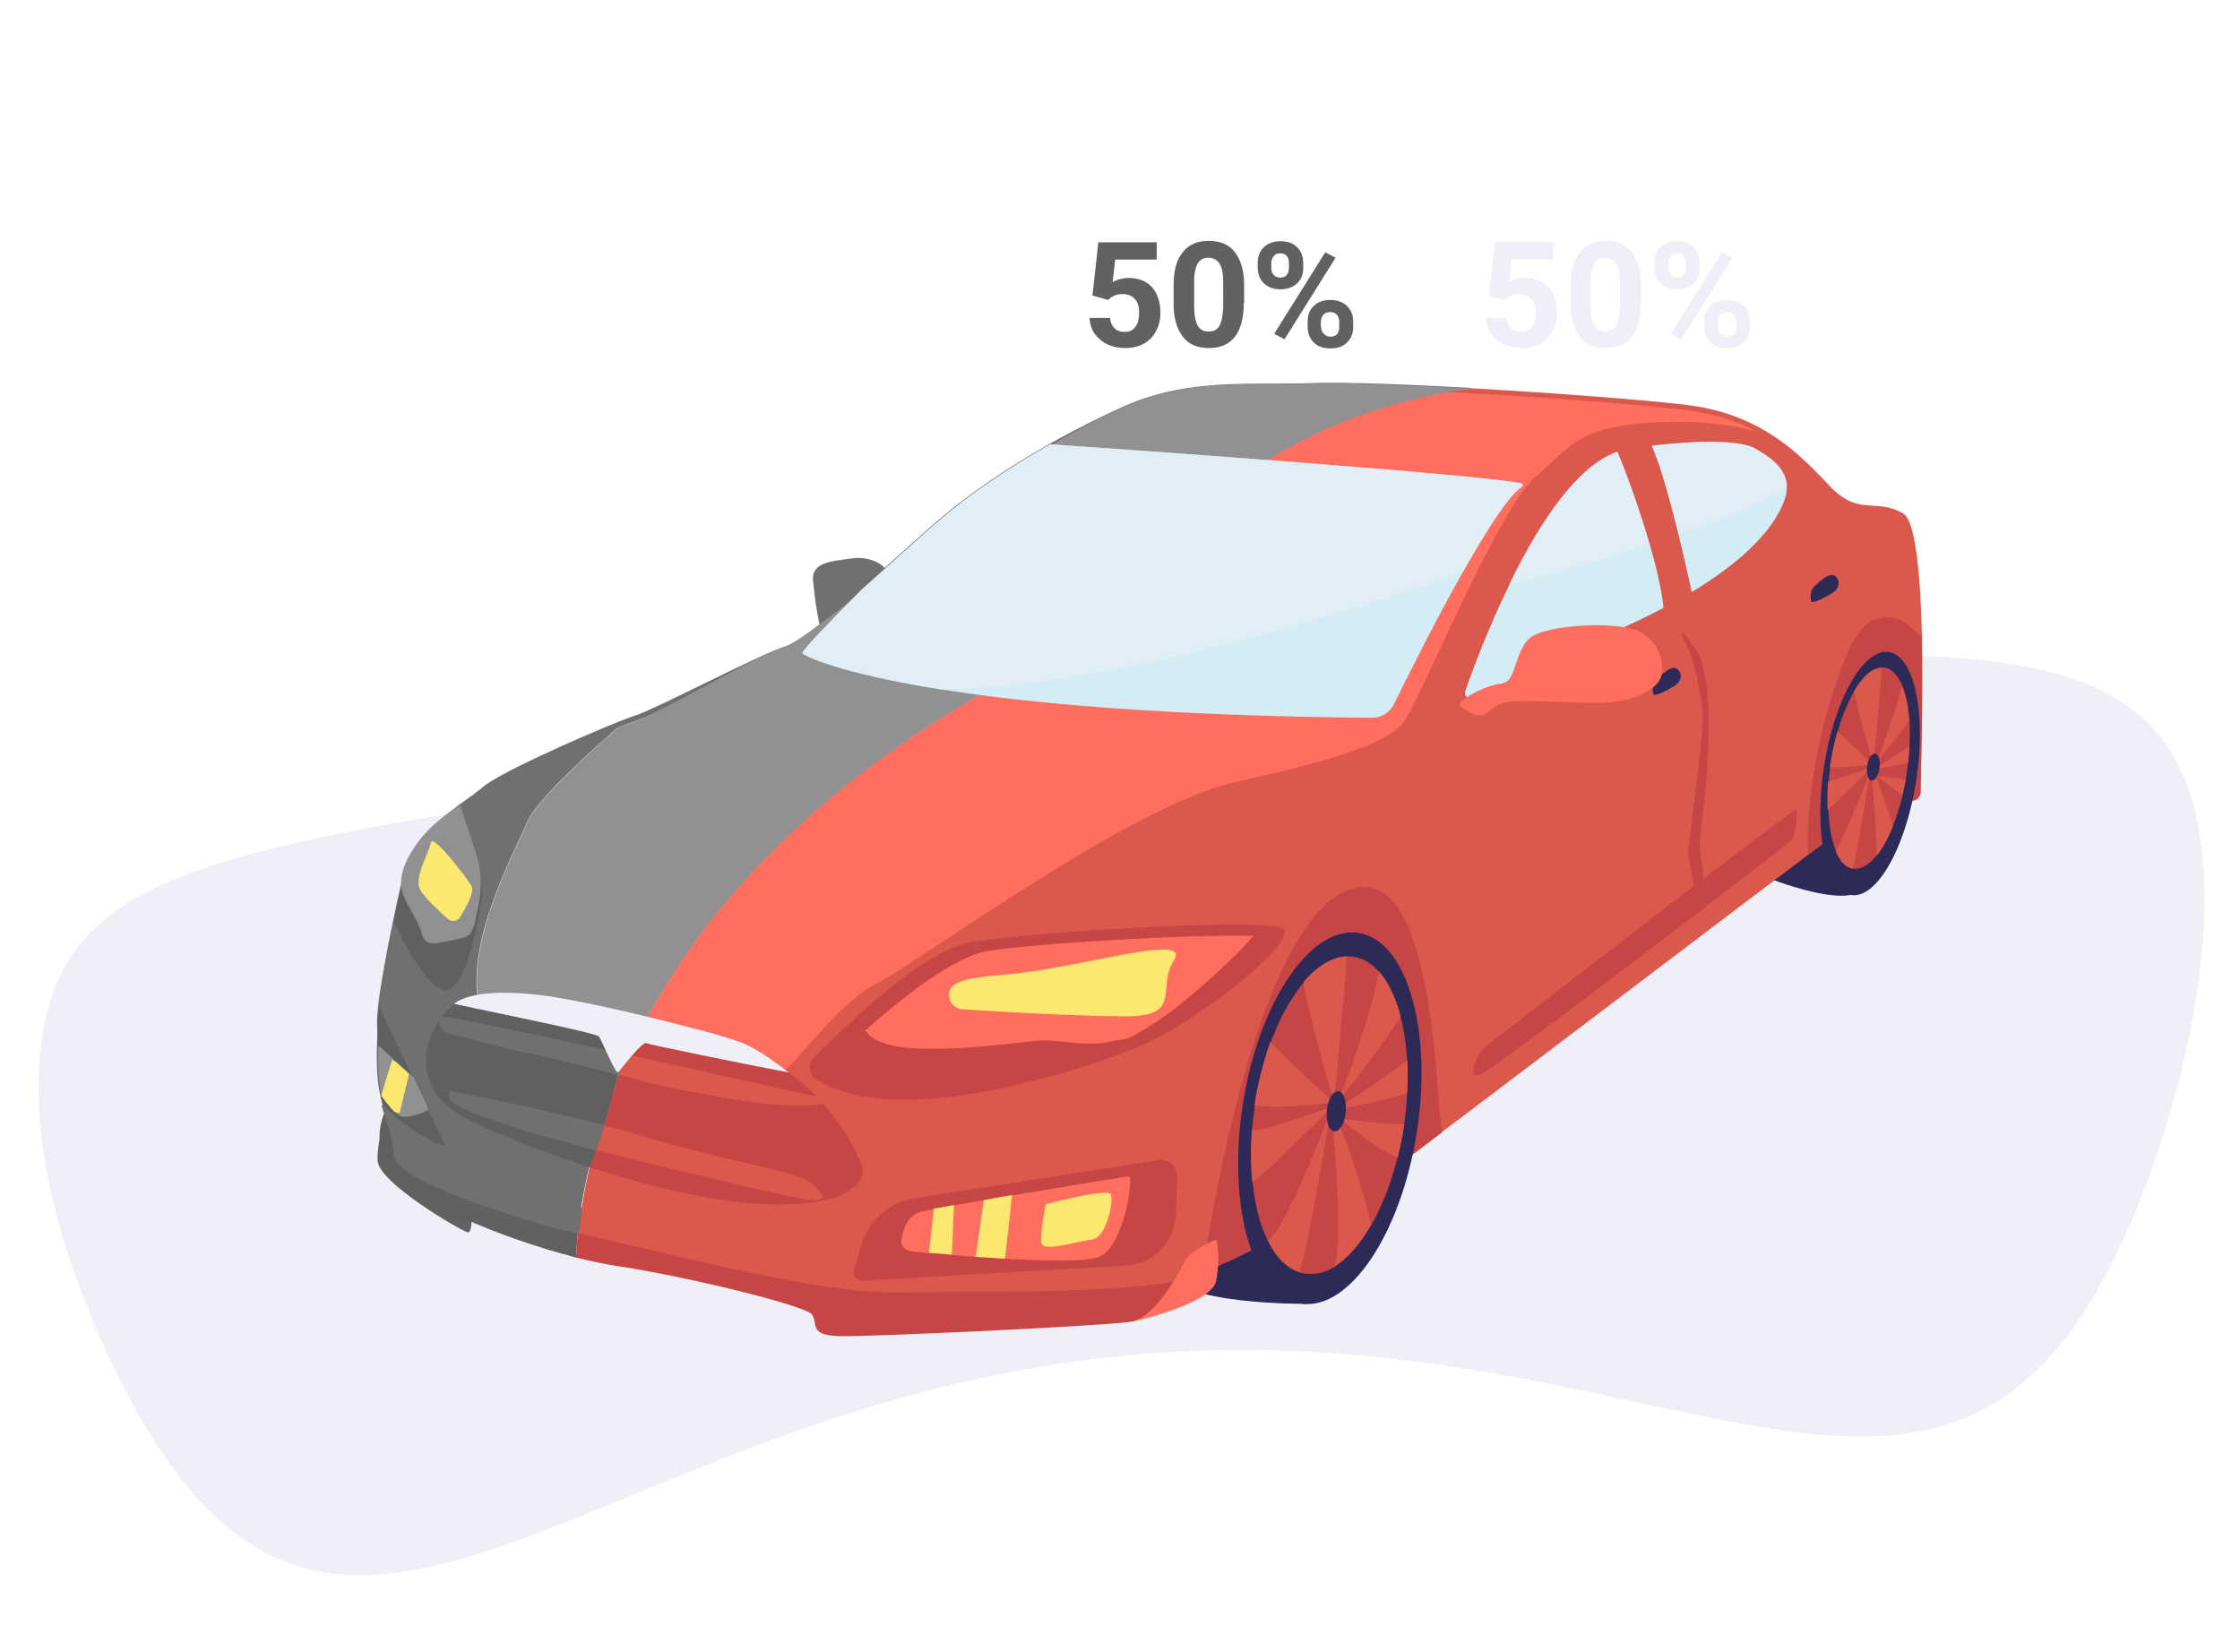 <?xml version="1.0" encoding="utf-8"?>
<!-- Generator: Adobe Illustrator 20.1.0, SVG Export Plug-In . SVG Version: 6.00 Build 0)  -->
<svg version="1.1" id="Слой_1" xmlns="http://www.w3.org/2000/svg" xmlns:xlink="http://www.w3.org/1999/xlink" x="0px" y="0px"
	 viewBox="0 0 610 450" style="enable-background:new 0 0 610 450;" xml:space="preserve">
<style type="text/css">
	.st0{fill:#EFF0F7;}
	.st1{fill:#707070;}
	.st2{fill:#2D2A58;}
	.st3{opacity:0.99;fill:#606060;enable-background:new    ;}
	.st4{fill:#C64646;}
	.st5{fill:#DB584D;}
	.st6{fill:#D4ECF3;}
	.st7{fill:#FF6E5E;}
	.st8{fill:#919191;}
	.st9{fill:#FCE770;}
	.st10{opacity:0.51;fill:#EFF0F7;enable-background:new    ;}
	.st11{fill:none;}
	.st12{opacity:0.99;enable-background:new    ;}
	.st13{fill:#606060;}
	.st14{enable-background:new    ;}
</style>
<path class="st0" d="M11.4,283.1c7.6-53.7,61.9-53.2,235.8-80.6c14.8-2.3,94.8-14.9,204.8-22c93.9-5.7,136.4-2.8,146.2,42.5
	c7.6,35.2-6.6,85.1-19.5,113.5c-51.5,114.7-133,9.5-293.8,35.5C157,392.7,94,478,40.4,389.8C38.1,386.5,4.6,330,11.4,283.1z"/>
<path class="st1" d="M401.5,105.7c-3.1,0.3-6.2,0.6-9.1,1c-14.1-0.7-26.7-1.1-33.6-0.8c-18.8,0.7-34.5-1.5-52.5,6.3s-38,20-50.7,31
	c-12.8,11-34.8,32.3-41.5,34.3s-34.8,16.8-40.8,18.8c-1,0.3-2.8,1-5.1,1.9c-10.6,9.2-22.3,20.3-24.6,25.6
	c-4.3,10-18.5,35.6-12.3,53.3c3.3,9.2,19.5,15.7,35.9,19.2c-5.2,13.3-7.9,25.3-9.3,34.7c-23.6-6.7-42.9-16.1-51.9-29.4
	c0,0-0.5,0.6-1,1.7c-0.3-0.9-0.6-1.8-0.9-2.7c-1.2-4.3-1.5-8.6-1.5-12.3c0-3.6,0.2-6.6,0.1-8.5c-0.1-1.5,0-3.6,0.3-6.1
	c0.7-5.9,2.2-14.1,4-22.7c0.7-3.3,1.4-6.8,2.2-10.1c2.5-11.1,9.9-17.3,15.8-21.7c2.5-1.8,4.7-3.3,6.2-4.6c3.9-3.7,26-13.5,36.9-17.9
	c2.3-0.9,4.1-1.6,5.1-1.9c6-2,34.1-16.8,40.8-18.8c3.6-1.1,11.7-7.8,20.3-15.4c0,0,0,0,0.1-0.1c7.4-6.5,15.2-13.8,21.1-18.8
	c8-6.9,18.8-14.3,30.3-20.8c6.8-3.8,13.7-7.3,20.4-10.3c18-7.8,33.7-5.6,52.5-6.3C367.2,104.1,383.8,104.7,401.5,105.7z"/>
<path class="st2" d="M507.2,241.5c0,0-0.6,6.7-24.8-2l19.8-20.5L507.2,241.5z"/>
<path class="st3" d="M128.3,330.2c0,0,0.6,5.9-1.1,5.4c-1.7-0.5-24.4-13.5-24.4-19.7s2.2-12.6,4.4-10.6S128.3,330.2,128.3,330.2z"/>
<path class="st1" d="M242.7,159.4c0-6-6.2-8-10.8-7.3c-4.7,0.7-11,0.8-10.5,6s1.7,13.8,2.8,14.7
	C225.4,173.6,242.7,159.4,242.7,159.4z"/>
<path class="st3" d="M158.1,329.7c-0.7,5-1.1,9.4-1.2,12.8c-10.1-2.6-21.9-6.6-31.6-11.1c-7.9-3.7-14.4-7.6-17.6-11.3
	c-8.8-10-1.5-19.8-1.5-19.8C115.2,313.6,134.5,323,158.1,329.7z"/>
<path class="st2" d="M356.2,355.1c0,0-35.9,0.5-39.1-9.2c-3.2-9.8,7.8-39.5,12.8-32.3S356.2,355.1,356.2,355.1z"/>
<path class="st4" d="M321.9,348.9c0,4.1-8.8,9.9-13.5,11c-4.6,1.1-72.4,4.3-80.2,4s-5.5-3.3-7-5.8s-35-10.6-53.2-13.3
	c-3.3-0.5-7.1-1.3-11.1-2.3c0.1-3.5,0.5-7.8,1.2-12.8C223.6,348.2,321.9,345.9,321.9,348.9z"/>
<path class="st5" d="M523,215.8c0,0.4-0.1,0.8-0.3,1.1c-0.2,0.4-0.5,0.7-0.9,0.9c-2.6,1.3-8.6-0.7-8.6-0.7l-20.8,15.7l-92,69.7
	l-7.7,5.8l-9.5,7.2c0,0-33.5,22.4-55.6,30.9c-0.8,0.3-1.5,0.6-2.2,0.8c-3.1,1.1-6,1.9-8.4,2.3c-19.5,2.8-51.5,2.3-73.5,2.5
	s-63.8-11.3-84.8-15.8s-32.2-12.6-45.5-22.3c-4-2.9-6.5-6.6-8-10.5c0.5-1.1,1-1.7,1-1.7c9,13.3,28.3,22.7,51.9,29.4
	c1.3-9.5,4-21.4,9.3-34.7c16.8-43.1,60-101,169.9-138.3l-5.4-22.1c0,0,13.8-22.6,60.7-29.2c2.9-0.4,5.9-0.8,9.1-1
	c22.3,1.3,46.3,3.1,57.7,4.5c7.5,0.9,13.7,3,18.9,5.7c8.8,4.6,14.8,10.9,19.9,16.3c8,8.5,12.5,3.2,20,7.5c3.5,1.9,4.8,17.2,5.2,33.6
	C523.7,192.6,523,213.3,523,215.8z"/>
<path class="st6" d="M486.6,132.5c0,0.9-0.1,1.9-0.4,3c-2.5,7.7-11.7,20.7-43.9,35.3c-23.1,10.6-35.9,16.7-41.3,19.2
	c-1.1,0.5-2.4-0.5-2-1.7c1.9-5.5,6.2-17.1,12.1-29.2c8.3-17.1,19.8-34.9,32.3-36.8c24.7-3.7,33-1.3,34.8,0
	C479.8,123.3,486.5,126.6,486.6,132.5z"/>
<path class="st4" d="M392.7,308.4l-9.5,7.2c0,0-33.5,22.4-55.6,30.9c5-35.1,18-92,37.1-102.9c25.5-14.6,26.1,52.4,27.8,63.4
	C392.6,307.5,392.7,307.9,392.7,308.4z"/>
<path class="st4" d="M308.8,285.6c-17.3,6.9-65.7,22.2-86.7,8.2c-1.9-1.2-2.1-4-0.6-5.6c1.6-1.7,3.9-3.9,6.6-6.5
	c9.9-9.5,25.5-23,35.8-25c13.2-2.4,58.4-5.3,77.3-4.8c4.4,0.1,7.3,0.4,8.2,1C353.8,255.8,327,278.3,308.8,285.6z"/>
<path class="st3" d="M131.4,243.6c0,0-1.2,8.3-3.3,15.5c-1.8,6.1-4.3,11.5-7.5,10.5c-4.5-1.4-9.8-11.3-13.4-18.5
	c0.5-2.6,1.1-5.2,1.7-7.8c0.2-0.8,0.3-1.5,0.5-2.3c2.5-11.1,9.9-17.3,15.8-21.7C128.7,227,131.4,242.6,131.4,243.6z"/>
<path class="st2" d="M493.2,163.5c-0.3-1.4-0.1-2.9,1-3.9c2.2-2.1,4.1-3.4,5.2-2.9c1.5,0.7,2.2,3.3-0.7,5c-2.8,1.7-5.5,2.8-5.5,2
	C493.2,163.6,493.2,163.6,493.2,163.5z"/>
<path class="st7" d="M478.1,117.4c-5.9-1.5-12.7-2.5-20.2-2.5c-28.4,0-29.3,6.3-39.6,14.8S386.2,192,382,197s-16.4,9.6-45.2,15.9
	c-28.8,6.3-84.8,48-98.3,55.1s-23.4,26.9-35.2,30.6c-5.6,1.8-20.9,1-36-2.3c16.8-43.1,60-101,169.9-138.3l-5.4-22.1
	c0,0,13.8-22.6,60.7-29.2c24.5,1.2,53.9,3.4,66.7,5C466.7,112.6,472.9,114.7,478.1,117.4z"/>
<path class="st2" d="M450.2,188.8c-0.3-1.4-0.1-2.9,1-3.9c2.2-2.1,4.1-3.4,5.2-2.9c1.5,0.7,2.2,3.3-0.7,5c-2.8,1.7-5.5,2.8-5.5,2
	C450.3,189,450.3,188.9,450.2,188.8z"/>
<path class="st4" d="M232.5,346.1l2-6.9c2-6.8,7.7-11.8,14.7-12.9l66.3-10.3c2.7-0.4,5.2,1.7,5.1,4.5l-0.4,10.3
	c-0.3,7.5-6.2,13.5-13.6,13.9l-71.9,4.1C233.2,348.7,232.1,347.4,232.5,346.1z"/>
<path class="st7" d="M341.3,254.9c-5.9,7-19.4,18.9-26.3,23.3c-9.4,6.1-7.5,4.3-13.3,5.6c-5.8,1.3-14-0.7-18.7-0.4s-21.9,3.1-35.6,2
	c-6.8-0.6-10-2.4-11.8-4.7c9.2-8.2,23.7-20,33.4-21.7C281.4,257,323.6,254.4,341.3,254.9z"/>
<path class="st8" d="M130.9,240.8c0,2.7-0.4,5.3-1.1,8.1c-0.4,1.7-0.7,4.6-2.2,5.8c-0.5,0.4-1.2,0.6-1.9,0.8c-2.3,0.6-4.6,1-7,1.4
	c-2.2,0.3-3.4-0.7-3.9-2.8c-1.1-4-3.8-6.9-5.1-10.7c-1.7-4.9,1.4-10.4,4.3-14.3c3-3.9,7.1-7.3,11.3-9.7c0.1-0.1,4.6,13.6,4.9,14.9
	C130.7,236.5,130.9,238.7,130.9,240.8z"/>
<path class="st9" d="M262.1,274.9c-2.5-0.2-4.3-2.6-3.5-5c0.6-1.9,2.8-3.5,14.4-4.4c20.3-1.5,51.6-11.8,46.7-4
	c-4.9,7.8,2.6,15.3-13.2,15.3C294.7,276.8,272.5,275.6,262.1,274.9z"/>
<path class="st9" d="M122,250.3c1,0.9,2.6,0.6,3.3-0.5c1.6-2.6,4-6.9,3.1-8.5c-1.3-2.3-10.7-14.5-11.1-11.8s-4.7,9.6-2.9,12.8
	C115.6,244.5,119.6,248.2,122,250.3z"/>
<path class="st4" d="M459.7,176.6c1.5,3,4,13.6,4,19s-3.7,33.7-4,35.7s2.1,10.8,2,13.2c0,1,1.5,1,2-3.8s-1.2-7.7-0.7-12.4
	s5.7-41.7-1.3-51.6C454.7,166.7,459.7,176.6,459.7,176.6z"/>
<path class="st4" d="M405.1,284.6c-1.9,1.5-3.2,3.5-3.7,5.8c-0.3,1.6-0.2,2.9,1.3,2.5c3.3-0.8,83.2-62.3,84.8-63.7
	c1.7-1.3,2-8.2,1.7-8.8C488.9,219.8,418.9,273.9,405.1,284.6z"/>
<path class="st7" d="M299.4,342.3c-3,1.4-14.2,1.2-25.7,0.5c-2.7-0.2-5.4-0.3-8-0.5c-2.2-0.2-4.4-0.3-6.4-0.5
	c-2.2-0.2-4.3-0.4-6.2-0.5c-2-0.2-3.7-0.3-5.1-0.5c-1.7-0.2-2.9-1.8-2.5-3.5c0.7-3,1.7-6.5,5.7-7.4c0.6-0.1,1.7-0.3,3.2-0.6
	c1.5-0.3,3.3-0.6,5.4-1c2.4-0.4,5.1-0.9,8-1.4c2.5-0.4,5.1-0.9,7.7-1.3c14.9-2.5,31.2-5.2,31.9-5.2
	C308.8,320.3,306.2,339.3,299.4,342.3z"/>
<path class="st9" d="M284.8,328c5.2-1.4,16.9-4.2,17.7-2.7s-1,11.8-5.2,12.3s-13.2,3.5-13.7,1S284.8,328,284.8,328z"/>
<path class="st4" d="M523,215.8c0,0.4-0.1,0.8-0.3,1.1l0,0c-0.3,0.3-0.6,0.6-0.9,0.9c-2.6,1.3-8.6-0.7-8.6-0.7l-20.8,15.7
	c-0.8-10.4,2-29.3,6.3-42.7c5.5-17,8.5-22.5,16.5-21.9c3.2,0.3,5.8,3.2,8,5.2C523.7,192.6,523,213.3,523,215.8z"/>
<ellipse transform="matrix(0.153 -0.988 0.988 0.153 5.975 615.834)" class="st2" cx="362.2" cy="304.4" rx="51.1" ry="24"/>
<path class="st4" d="M383.2,297.4L383.2,297.4c0,0.1,0,0.2,0,0.3c-0.1,2.7-0.4,5.5-0.8,8.4c0,0.3-0.1,0.5-0.1,0.8
	c-0.4,2.6-0.9,5.1-1.5,7.5c-0.1,0.3-0.1,0.5-0.2,0.8c-1.1,4.3-2.4,8.2-3.9,11.8c-1,2.4-2.1,4.6-3.3,6.7c-1.5,2.6-3.2,5-4.9,6.9l0,0
	c-1.6,1.8-3.2,3.2-4.9,4.3c-1.1,0.7-2.2,1.2-3.3,1.6c-0.1,0-0.3,0.1-0.4,0.1c-1.5,0.4-3,0.5-4.5,0.3c-0.5-0.1-1-0.2-1.5-0.3
	c-0.5-0.2-1-0.4-1.6-0.7l0,0c-0.2-0.1-0.4-0.2-0.6-0.3c-2.6-1.5-4.8-4.2-6.5-7.8c-0.8-1.6-1.5-3.4-2.1-5.4c-0.6-1.9-1-3.9-1.4-6.1
	c-0.2-1.3-0.4-2.7-0.6-4c-0.3-2.3-0.4-4.8-0.4-7.3c0-1.5,0-3.1,0.1-4.7c0-0.7,0.1-1.4,0.1-2.1c0-0.4,0-0.7,0.1-1.1
	c0.2-2,0.4-3.9,0.7-5.9c0-0.2,0-0.3,0.1-0.5c0.3-1.7,0.5-3.3,0.9-4.9c0.3-1.6,0.7-3.1,1.1-4.6s0.9-3,1.3-4.5
	c0.3-0.9,0.6-1.8,0.9-2.7c1-2.6,2-5,3.1-7.3c0.2-0.3,0.3-0.6,0.5-0.9c0.9-1.7,1.8-3.2,2.8-4.7c0.9-1.3,1.8-2.6,2.8-3.7
	c2.5-2.9,5.2-5,7.9-6.1c1.3-0.5,2.5-0.8,3.8-0.8c0.3,0,0.5,0,0.8,0c0.4,0,0.7,0,1,0.1c2.5,0.4,4.8,1.8,6.7,3.9
	c1.5,1.6,2.7,3.6,3.8,6c0.1,0.2,0.2,0.5,0.3,0.7c0.7,1.7,1.4,3.6,1.9,5.6c0.6,2.3,1.1,4.9,1.4,7.6c0,0.3,0.1,0.6,0.1,0.9
	c0.1,1.1,0.2,2.2,0.3,3.3C383.4,291.4,383.4,294.4,383.2,297.4z"/>
<ellipse transform="matrix(0.153 -0.988 0.988 0.153 223.377 681.66)" class="st2" cx="509.3" cy="210.5" rx="33.5" ry="12.7"/>
<path class="st4" d="M520,203.2c-0.1,1.5-0.2,3-0.4,4.6c-0.1,1-0.3,2.1-0.4,3.1c-0.1,0.5-0.1,0.9-0.2,1.4c-0.3,1.5-0.6,2.9-0.9,4.3
	c-0.7,3-1.6,5.8-2.6,8.3c-1.3,3.4-2.9,6.2-4.5,8.2c-2.1,2.5-4.3,3.8-6.3,3.5l0,0c-2-0.3-3.6-2-4.7-4.8c-1.2-2.8-1.9-6.6-2.1-11.1
	c-0.1-2.4-0.1-5,0.1-7.8c0.1-1.3,0.2-2.6,0.4-4c0.1-0.4,0.1-0.9,0.2-1.3c0.5-3,1.1-5.9,1.9-8.5c1.2-4.3,2.8-8,4.5-10.9
	c2.4-4,5.1-6.4,7.6-6.4c0.2,0,0.4,0,0.6,0c2,0.3,3.7,2.2,4.9,5.1c1,2.4,1.6,5.5,1.9,9.2l0,0C520.1,198.3,520.1,200.7,520,203.2z"/>
<path class="st7" d="M397.7,192.3c-1.5-1.2,6.8-5.8,11.2-6.1c4.4-0.3,3.3-10.3,8.9-13.2s21.9-3.7,27.9-1.3s7.5,8.6,6.8,12.1
	s-6.7,7.4-16.3,7.6s-23.9-1.4-27.8,0.4S404.3,197.4,397.7,192.3z"/>
<path class="st7" d="M331.2,337.6c0,0-7,2.8-8.5,5.8s-7.8,15-14.3,16.5s21.5-3.8,22.8-11.1S331.2,337.6,331.2,337.6z"/>
<path class="st9" d="M259.8,328.2l-0.6,13.5c-2.2-0.2-4.3-0.4-6.2-0.5l1.3-12C255.9,328.9,257.7,328.6,259.8,328.2z"/>
<path class="st9" d="M275.6,325.5l-1.9,17.3c-2.7-0.2-5.4-0.3-8-0.5l2.2-15.4C270.3,326.4,273,325.9,275.6,325.5z"/>
<path class="st5" d="M381.4,276.8c-4.8,8-16.3,22.2-16.7,22.7c0.3-0.8,9.9-26.2,10.7-35c1.5,1.6,2.7,3.6,3.8,6
	c0.1,0.2,0.2,0.5,0.3,0.7C380.3,272.9,380.9,274.8,381.4,276.8z"/>
<path class="st5" d="M383.2,288.6c0.2,2.8,0.2,5.8,0,8.8l0,0c0,0.1,0,0.2,0,0.2c-5.9,2.5-19.3,4.4-19.3,4.4S377.3,293.7,383.2,288.6
	z"/>
<path class="st5" d="M382.4,306.1c0,0.3-0.1,0.5-0.1,0.8c-0.4,2.6-0.9,5.1-1.5,7.5c-0.1,0.3-0.1,0.5-0.2,0.8
	c-5.4-1.7-15.9-10.7-15.9-10.7S377.2,306.5,382.4,306.1z"/>
<path class="st5" d="M366.8,260.5c-0.6,9.3-3.5,39.8-3.5,39.8s-7.1-23.8-8.3-32.9c2.5-2.9,5.2-5,7.9-6.1
	C364.3,260.8,365.6,260.5,366.8,260.5z"/>
<path class="st5" d="M373.3,333.6c-1.5,2.6-3.2,5-4.9,6.9l0,0c-1.6,1.8-3.2,3.2-4.9,4.3c2.5-8.3-0.7-39.4-0.7-39.4h1.7
	C364.5,305.4,371.6,323.8,373.3,333.6z"/>
<path class="st5" d="M362.2,303c-0.2,1.2-5.5,35-8.3,43.4c-0.5-0.2-1-0.4-1.6-0.7l0,0c-0.2-0.1-0.4-0.2-0.6-0.3
	c-2.6-1.5-4.8-4.2-6.5-7.8C349,337.6,361.8,304.1,362.2,303z"/>
<path class="st5" d="M362.8,301.4c0,0-16.2,16.4-21.7,20.7c-0.3-2.3-0.4-4.8-0.4-7.3c0-1.5,0-3.1,0.1-4.7c0-0.7,0.1-1.4,0.1-2.1
	c4.6-0.3,18.5-5.4,21.3-6.4C362.6,301.5,362.8,301.4,362.8,301.4z"/>
<path class="st5" d="M363.3,300.3c0,0-15.4,1.9-21.7,0.7c0-0.2,0-0.3,0.1-0.5c0.3-1.7,0.5-3.3,0.9-4.9c0.3-1.6,0.7-3.1,1.1-4.6
	s0.9-3,1.3-4.5c0.3-0.9,0.6-1.8,0.9-2.7C348.1,286.2,352.9,290.9,363.3,300.3z"/>
<ellipse transform="matrix(9.744684e-02 -0.995 0.995 9.744684e-02 27.447 635.363)" class="st2" cx="364" cy="302.5" rx="5.5" ry="2.6"/>
<path class="st5" d="M519.9,196.2L519.9,196.2c-3.9,5.4-8.5,11.1-8.8,11.4c0.2-0.5,4.7-12.4,6.8-20.6
	C519,189.4,519.6,192.5,519.9,196.2z"/>
<path class="st5" d="M520,203.2c-0.1,1.5-0.2,3-0.4,4.6c-4.4,1-9.1,1.7-9.1,1.7S515.5,206.3,520,203.2z"/>
<path class="st5" d="M519,212.3c-0.3,1.5-0.6,2.9-0.9,4.3c-3.5-2.4-7-5.3-7-5.3S515.2,211.9,519,212.3z"/>
<path class="st5" d="M512.5,181.9c-0.7,9-2.3,26.3-2.3,26.3s-3.6-11.9-5.3-19.9C507.2,184.2,509.9,181.8,512.5,181.9z"/>
<path class="st5" d="M515.5,224.9c-1.3,3.4-2.9,6.2-4.5,8.2c0-9-1.2-21.2-1.2-21.2h1.3C511,212,513.5,218.5,515.5,224.9z"/>
<path class="st5" d="M509.3,210.2c-0.1,0.7-2.6,16.8-4.7,26.4c-2-0.3-3.6-2-4.7-4.8C503.7,224.8,509.1,210.8,509.3,210.2z"/>
<path class="st5" d="M509.7,209c0,0-6.9,6.9-12,11.7c-0.1-2.4-0.1-5,0.1-7.8c4.4-1.2,10-3.3,11.5-3.8
	C509.6,209.1,509.7,209,509.7,209z"/>
<path class="st5" d="M510.1,208.2c0,0-6.6,0.8-11.8,0.8c0.1-0.4,0.1-0.9,0.2-1.3c0.5-3,1.1-5.9,1.9-8.5
	C502.5,201.2,505.6,204.1,510.1,208.2z"/>
<ellipse transform="matrix(0.132 -0.991 0.991 0.132 236.11 686.781)" class="st2" cx="510" cy="208.6" rx="3.7" ry="1.7"/>
<path class="st10" d="M486.6,132.5c-11.4,7.2-33.9,15.9-75.6,26.6c8.3-17.1,19.8-34.9,32.3-36.8c24.7-3.7,33-1.3,34.8,0
	C479.8,123.3,486.5,126.6,486.6,132.5z"/>
<path class="st5" d="M461.4,164.6c0,0-8.8-43-14-47s-10.2,0.2-8.3,2.7c1.9,2.5,14.5,36.3,14,48.3S461.4,164.6,461.4,164.6z"/>
<path class="st8" d="M331.8,135.9l5.4,22.1c-109.8,37.4-153,95.3-169.9,138.3c-16.4-3.5-32.7-10-35.9-19.2
	c-6.2-17.7,8-43.3,12.3-53.3c2.3-5.3,14-16.4,24.6-25.6c2.3-0.9,4.1-1.6,5.1-1.9c6-2,32.6-17.7,39.3-19.7s30.2-22.4,43-33.4
	c12.7-11,32.7-24.7,50.7-32.5s33.7-5.6,52.5-6.3c6.9-0.3,27.6,0.7,41.8,1.4C353.8,112.3,331.8,135.9,331.8,135.9z"/>
<path class="st6" d="M414.4,132.6c-3.6,2.4-9.7,12-15.9,23c-7.7,13.6-15.6,29.4-19,36.4c-1.1,2.1-3.4,3.5-5.8,3.5
	c-56.7-0.5-94.1-4-117.9-7.8c-27.6-4.4-37-9.2-37.3-9.8c-0.3-0.5,6.8-7.9,16-17.2c0,0,0,0,0.1-0.1c7.4-6.5,15.2-13.8,21.1-18.8
	c8-6.9,18.8-14.3,30.3-20.8c30.6,2.1,116.6,8.3,128.2,10.6C414.7,131.8,414.8,132.4,414.4,132.6z"/>
<path class="st10" d="M414.4,132.6c-3.6,2.4-9.7,12-15.9,23c-20.2,7.6-38.2,12.6-43.5,14.1c-21.5,6-63.5,17.8-99.2,18
	c-27.6-4.4-37-9.2-37.3-9.8c-0.3-0.5,6.8-7.9,16-17.2c0,0,0,0,0.1-0.1c7.4-6.5,15.2-13.8,21.1-18.8c8-6.9,18.8-14.3,30.3-20.8
	c30.6,2.1,116.6,8.3,128.2,10.6C414.7,131.8,414.8,132.4,414.4,132.6z"/>
<path class="st4" d="M206.9,327.9c-13.7-0.8-31-5-46.4-10c4.8-10.6,10-34.1,10-34.1s-29-15.8-46.9-10.3c4.6-3.2,14.7-2.9,26.5-1.3
	c6.7,1,14,2.4,21,4c7.1,1.6,13.9,3.3,19.9,4.9c4,1,7.7,2.3,11.2,3.8h0.1c5,2.2,9.4,4.8,13.3,7.8c0.5,0.4,1,0.8,1.5,1.2
	c8.4,6.7,14.2,15.1,17.7,23.7C235.9,320,233.7,329.4,206.9,327.9z"/>
<path class="st5" d="M219.4,326.7c-5-0.8-34.4-7.7-57-13.4c0.8-2.1,1.5-4.4,2.2-6.8c3.4,0.9,6.7,1.8,9.9,2.8
	c22.4,6.7,40.8,9.5,45.2,12.2C224,324.2,226.5,327.9,219.4,326.7z"/>
<path class="st5" d="M226.6,299.6c-7,4-30-0.7-40.7-2.7c-4.6-0.9-10.9-2.4-17.5-4.2c0.6-2.2,1-4.2,1.4-5.7
	C197.6,293.1,226.6,299.6,226.6,299.6z"/>
<path class="st1" d="M171.3,286.3c-0.4,1.5-2.4,4.2-2.9,6.4c-8.9-2.3-18.3-4.8-25-6.1c-11.7-2.3-15.9-4.1-20-4.8
	c-3.1-0.5-3.7-2.4-3.8-3.8c0.3-0.4,0.5-0.8,0.8-1.2C124.8,277.3,148.5,281.3,171.3,286.3z"/>
<path class="st1" d="M164.6,306.5c-0.7,2.4-1.5,4.7-2.2,6.8c-9.8-2.5-18.3-4.8-22.9-6.4c-15-5.1-18.7-7-16.8-9.7
	C122.7,297.2,144.3,301.1,164.6,306.5z"/>
<path class="st3" d="M122.7,297.2c-1.9,2.7,1.8,4.6,16.8,9.7c4.6,1.5,13.1,3.8,22.9,6.4c-0.6,1.7-1.2,3.3-1.9,4.6
	c-14.7-4.8-27.7-10.1-34.5-13.8c-11.9-6.5-11.9-17.8-6.5-26.1c0.1,1.4,0.7,3.3,3.8,3.8c4.1,0.7,8.3,2.5,20,4.8
	c6.7,1.3,16.1,3.8,25,6.1c-1,4.1-2.3,9-3.8,13.8C144.3,301.1,122.7,297.2,122.7,297.2z"/>
<path class="st3" d="M170.5,283.8c0,0-0.3,1.2-0.7,3.2c-22.9-5-44.9-9.7-49.4-10.2c0.1-0.2,0.3-0.3,0.4-0.5c0.5-0.7,1.1-1.4,1.8-2
	c0.2-0.2,0.5-0.4,0.7-0.6c0.1-0.1,0.2-0.2,0.3-0.2C141.5,268,170.5,283.8,170.5,283.8z"/>
<path class="st0" d="M214.8,292.1c-14.1-2.7-38.1-7.6-38.8-8c-1-0.6-6.9,7.1-7.6,7.9c-0.8,0.8-4.4-8.5-5.3-9.7
	c-0.8-1-29.4-6.7-39.5-8.9c4.4-3.4,14.4-3.7,26.5-2l0,0c13.9,2.3,30.5,6.5,43,9.8c3.2,0.9,6.3,1.8,9.2,2.9h0.1
	C207.4,286.4,210.9,289.2,214.8,292.1z"/>
<path class="st1" d="M158.4,328.8c0,0-0.3,6.3-1,7.1c-0.5,0.6-49.7-12.8-50.2-21.2s-4.3-13.9-2.9-13.9c1.1,0,14.2,11,18.6,13.9
	S158.4,328.8,158.4,328.8z"/>
<path class="st3" d="M121.3,312.1c-2.6-0.3-10.9-4.7-17-11.3l0,0c-0.2-0.8-0.4-1.7-0.6-2.5c-0.1-0.4-0.1-0.7-0.2-1.1
	c-0.5-2.7-0.6-5.4-0.6-7.8c0-1.4,0-2.8,0-4c0-2.2,0.1-4,0-5.3c-0.1-1.5,0-3.6,0.3-6.1c0.1,0.1,0.2,0.3,0.2,0.4c1.4,2.9,5.2,11,9,19
	l0,0c1.3,2.7,2.5,5.4,3.7,7.8c0.2,0.4,0.4,0.8,0.6,1.2C119.3,307.9,121.3,312.1,121.3,312.1z"/>
<path class="st8" d="M116.7,302.3c-1,0.5-2.1,1-3.3,1.3c-1.8,0.6-3.6,0.8-4.7,0.2c-0.3-0.2-0.8-0.5-1.3-1.1l0,0
	c-1-1-2.3-2.6-3.6-4.4c0,0,0,0,0-0.1c-0.1-0.4-0.1-0.7-0.2-1.1c-0.5-2.7-0.6-5.4-0.6-7.8v-4c0-0.2,0.1-0.3,0.2-0.4
	c0.6,0.5,1.2,1.1,1.9,1.7c1,0.8,1.8,1.6,2.7,2.5c0,0,0.1,0.1,0.2,0.1c1.1,1.1,2.3,2.1,3.5,3.2c0.3,0.3,0.7,0.6,1,0.9c0,0,0,0,0.1,0
	c1.3,2.7,2.5,5.4,3.7,7.8C116.3,301.5,116.5,301.9,116.7,302.3z"/>
<path class="st9" d="M111.4,292.5l-2.6,10.7c-0.5-0.1-0.9-0.3-1.4-0.4l0,0c-1-1-2.3-2.6-3.6-4.4l3-9.8c0.3,0.2,0.6,0.4,0.9,0.6
	c0,0,0.1,0.1,0.2,0.1C109,290.4,110.2,291.4,111.4,292.5z"/>
<rect x="294.7" y="64.5" class="st11" width="78.9" height="34"/>
<g class="st12">
	<path class="st13" d="M297.5,80.5l1.6-14.5h15.9v4.7h-11.3l-0.7,6.1c1.3-0.7,2.8-1.1,4.3-1.1c2.7,0,4.8,0.8,6.4,2.5
		c1.5,1.7,2.3,4,2.3,7.1c0,1.8-0.4,3.5-1.2,4.9c-0.8,1.5-1.9,2.6-3.3,3.4s-3.2,1.2-5.1,1.2c-1.7,0-3.3-0.3-4.8-1
		c-1.5-0.7-2.6-1.7-3.5-2.9c-0.9-1.3-1.3-2.7-1.4-4.3h5.6c0.1,1.2,0.5,2.1,1.2,2.8c0.7,0.7,1.6,1,2.8,1c1.3,0,2.3-0.5,2.9-1.4
		c0.7-0.9,1-2.2,1-3.9c0-1.6-0.4-2.9-1.2-3.7c-0.8-0.9-1.9-1.3-3.4-1.3c-1.3,0-2.4,0.4-3.3,1.1l-0.5,0.5L297.5,80.5z"/>
	<path class="st13" d="M338.7,82.7c0,3.9-0.8,6.9-2.4,9c-1.6,2.1-4,3.1-7.1,3.1c-3.1,0-5.5-1-7.1-3.1s-2.5-5-2.5-8.8v-5.2
		c0-4,0.8-7,2.5-9c1.6-2.1,4-3.1,7.1-3.1c3.1,0,5.5,1,7.1,3.1s2.5,5,2.5,8.8V82.7z M333.1,77c0-2.4-0.3-4.1-1-5.2s-1.7-1.6-3-1.6
		c-1.3,0-2.3,0.5-2.9,1.5c-0.6,1-1,2.6-1,4.8v6.9c0,2.3,0.3,4,0.9,5.2c0.6,1.1,1.6,1.7,3,1.7c1.4,0,2.4-0.5,3-1.6
		c0.6-1.1,0.9-2.7,1-5V77z"/>
	<path class="st13" d="M342.5,71.5c0-1.7,0.6-3.2,1.7-4.2s2.6-1.6,4.5-1.6c1.9,0,3.4,0.5,4.5,1.6s1.7,2.5,1.7,4.4V73
		c0,1.8-0.6,3.2-1.7,4.2s-2.6,1.6-4.5,1.6c-1.8,0-3.3-0.5-4.5-1.6c-1.1-1.1-1.7-2.5-1.7-4.3V71.5z M346.2,73c0,0.8,0.2,1.4,0.7,1.9
		s1,0.7,1.8,0.7c0.7,0,1.3-0.2,1.7-0.7s0.6-1.1,0.6-1.9v-1.4c0-0.8-0.2-1.4-0.6-1.9s-1-0.7-1.8-0.7c-0.7,0-1.3,0.2-1.7,0.7
		c-0.4,0.5-0.7,1.1-0.7,2V73z M349.8,92.4l-2.8-1.5l13.9-22.2l2.8,1.5L349.8,92.4z M356.1,87.5c0-1.8,0.6-3.2,1.7-4.2
		c1.1-1.1,2.6-1.6,4.5-1.6c1.8,0,3.3,0.5,4.5,1.6c1.1,1.1,1.7,2.5,1.7,4.4v1.4c0,1.7-0.6,3.2-1.7,4.2c-1.1,1.1-2.6,1.6-4.5,1.6
		c-1.9,0-3.4-0.5-4.5-1.6s-1.7-2.5-1.7-4.3V87.5z M359.8,89.1c0,0.7,0.2,1.3,0.7,1.8s1.1,0.8,1.8,0.8c1.6,0,2.4-0.9,2.4-2.6v-1.5
		c0-0.8-0.2-1.4-0.7-1.9c-0.4-0.5-1-0.7-1.8-0.7c-0.7,0-1.3,0.2-1.8,0.7c-0.4,0.5-0.7,1.1-0.7,1.9V89.1z"/>
</g>
<rect x="402.8" y="64.5" class="st11" width="85" height="34"/>
<g class="st14">
	<path class="st0" d="M405.5,80.5l1.6-14.5h15.9v4.7h-11.3l-0.7,6.1c1.3-0.7,2.8-1.1,4.3-1.1c2.7,0,4.8,0.8,6.4,2.5s2.3,4,2.3,7.1
		c0,1.8-0.4,3.5-1.2,4.9s-1.9,2.6-3.3,3.4s-3.2,1.2-5.1,1.2c-1.7,0-3.3-0.3-4.8-1s-2.6-1.7-3.5-2.9s-1.3-2.7-1.4-4.3h5.6
		c0.1,1.2,0.5,2.1,1.2,2.8s1.6,1,2.8,1c1.3,0,2.3-0.5,2.9-1.4s1-2.2,1-3.9c0-1.6-0.4-2.9-1.2-3.7s-1.9-1.3-3.4-1.3
		c-1.3,0-2.4,0.4-3.3,1.1l-0.5,0.5L405.5,80.5z"/>
	<path class="st0" d="M446.8,82.7c0,3.9-0.8,6.9-2.4,9s-4,3.1-7.1,3.1c-3.1,0-5.5-1-7.1-3.1s-2.5-5-2.5-8.8v-5.2c0-4,0.8-7,2.5-9
		s4-3.1,7.1-3.1s5.5,1,7.1,3.1s2.5,5,2.5,8.8V82.7z M441.1,77c0-2.4-0.3-4.1-1-5.2s-1.7-1.6-3-1.6c-1.3,0-2.3,0.5-2.9,1.5
		c-0.6,1-1,2.6-1,4.8v6.9c0,2.3,0.3,4,0.9,5.2c0.6,1.1,1.6,1.7,3,1.7c1.4,0,2.4-0.5,3-1.6c0.6-1.1,0.9-2.7,1-5V77z"/>
	<path class="st0" d="M450.5,71.5c0-1.7,0.6-3.2,1.7-4.2s2.6-1.6,4.5-1.6c1.9,0,3.4,0.5,4.5,1.6s1.7,2.5,1.7,4.4V73
		c0,1.8-0.6,3.2-1.7,4.2s-2.6,1.6-4.5,1.6c-1.8,0-3.3-0.5-4.5-1.6s-1.7-2.5-1.7-4.3V71.5z M454.3,73c0,0.8,0.2,1.4,0.7,1.9
		s1,0.7,1.8,0.7s1.3-0.2,1.7-0.7s0.6-1.1,0.6-1.9v-1.4c0-0.8-0.2-1.4-0.6-1.9s-1-0.7-1.8-0.7c-0.7,0-1.3,0.2-1.7,0.7s-0.7,1.1-0.7,2
		V73z M457.8,92.4l-2.8-1.5L469,68.7l2.8,1.5L457.8,92.4z M464.1,87.5c0-1.8,0.6-3.2,1.7-4.2s2.6-1.6,4.5-1.6c1.8,0,3.3,0.5,4.5,1.6
		s1.7,2.5,1.7,4.4v1.4c0,1.7-0.6,3.2-1.7,4.2s-2.6,1.6-4.5,1.6c-1.9,0-3.4-0.5-4.5-1.6s-1.7-2.5-1.7-4.3V87.5z M467.9,89.1
		c0,0.7,0.2,1.3,0.7,1.8s1.1,0.8,1.8,0.8c1.6,0,2.4-0.9,2.4-2.6v-1.5c0-0.8-0.2-1.4-0.7-1.9s-1-0.7-1.8-0.7s-1.3,0.2-1.8,0.7
		s-0.7,1.1-0.7,1.9V89.1z"/>
</g>
</svg>

